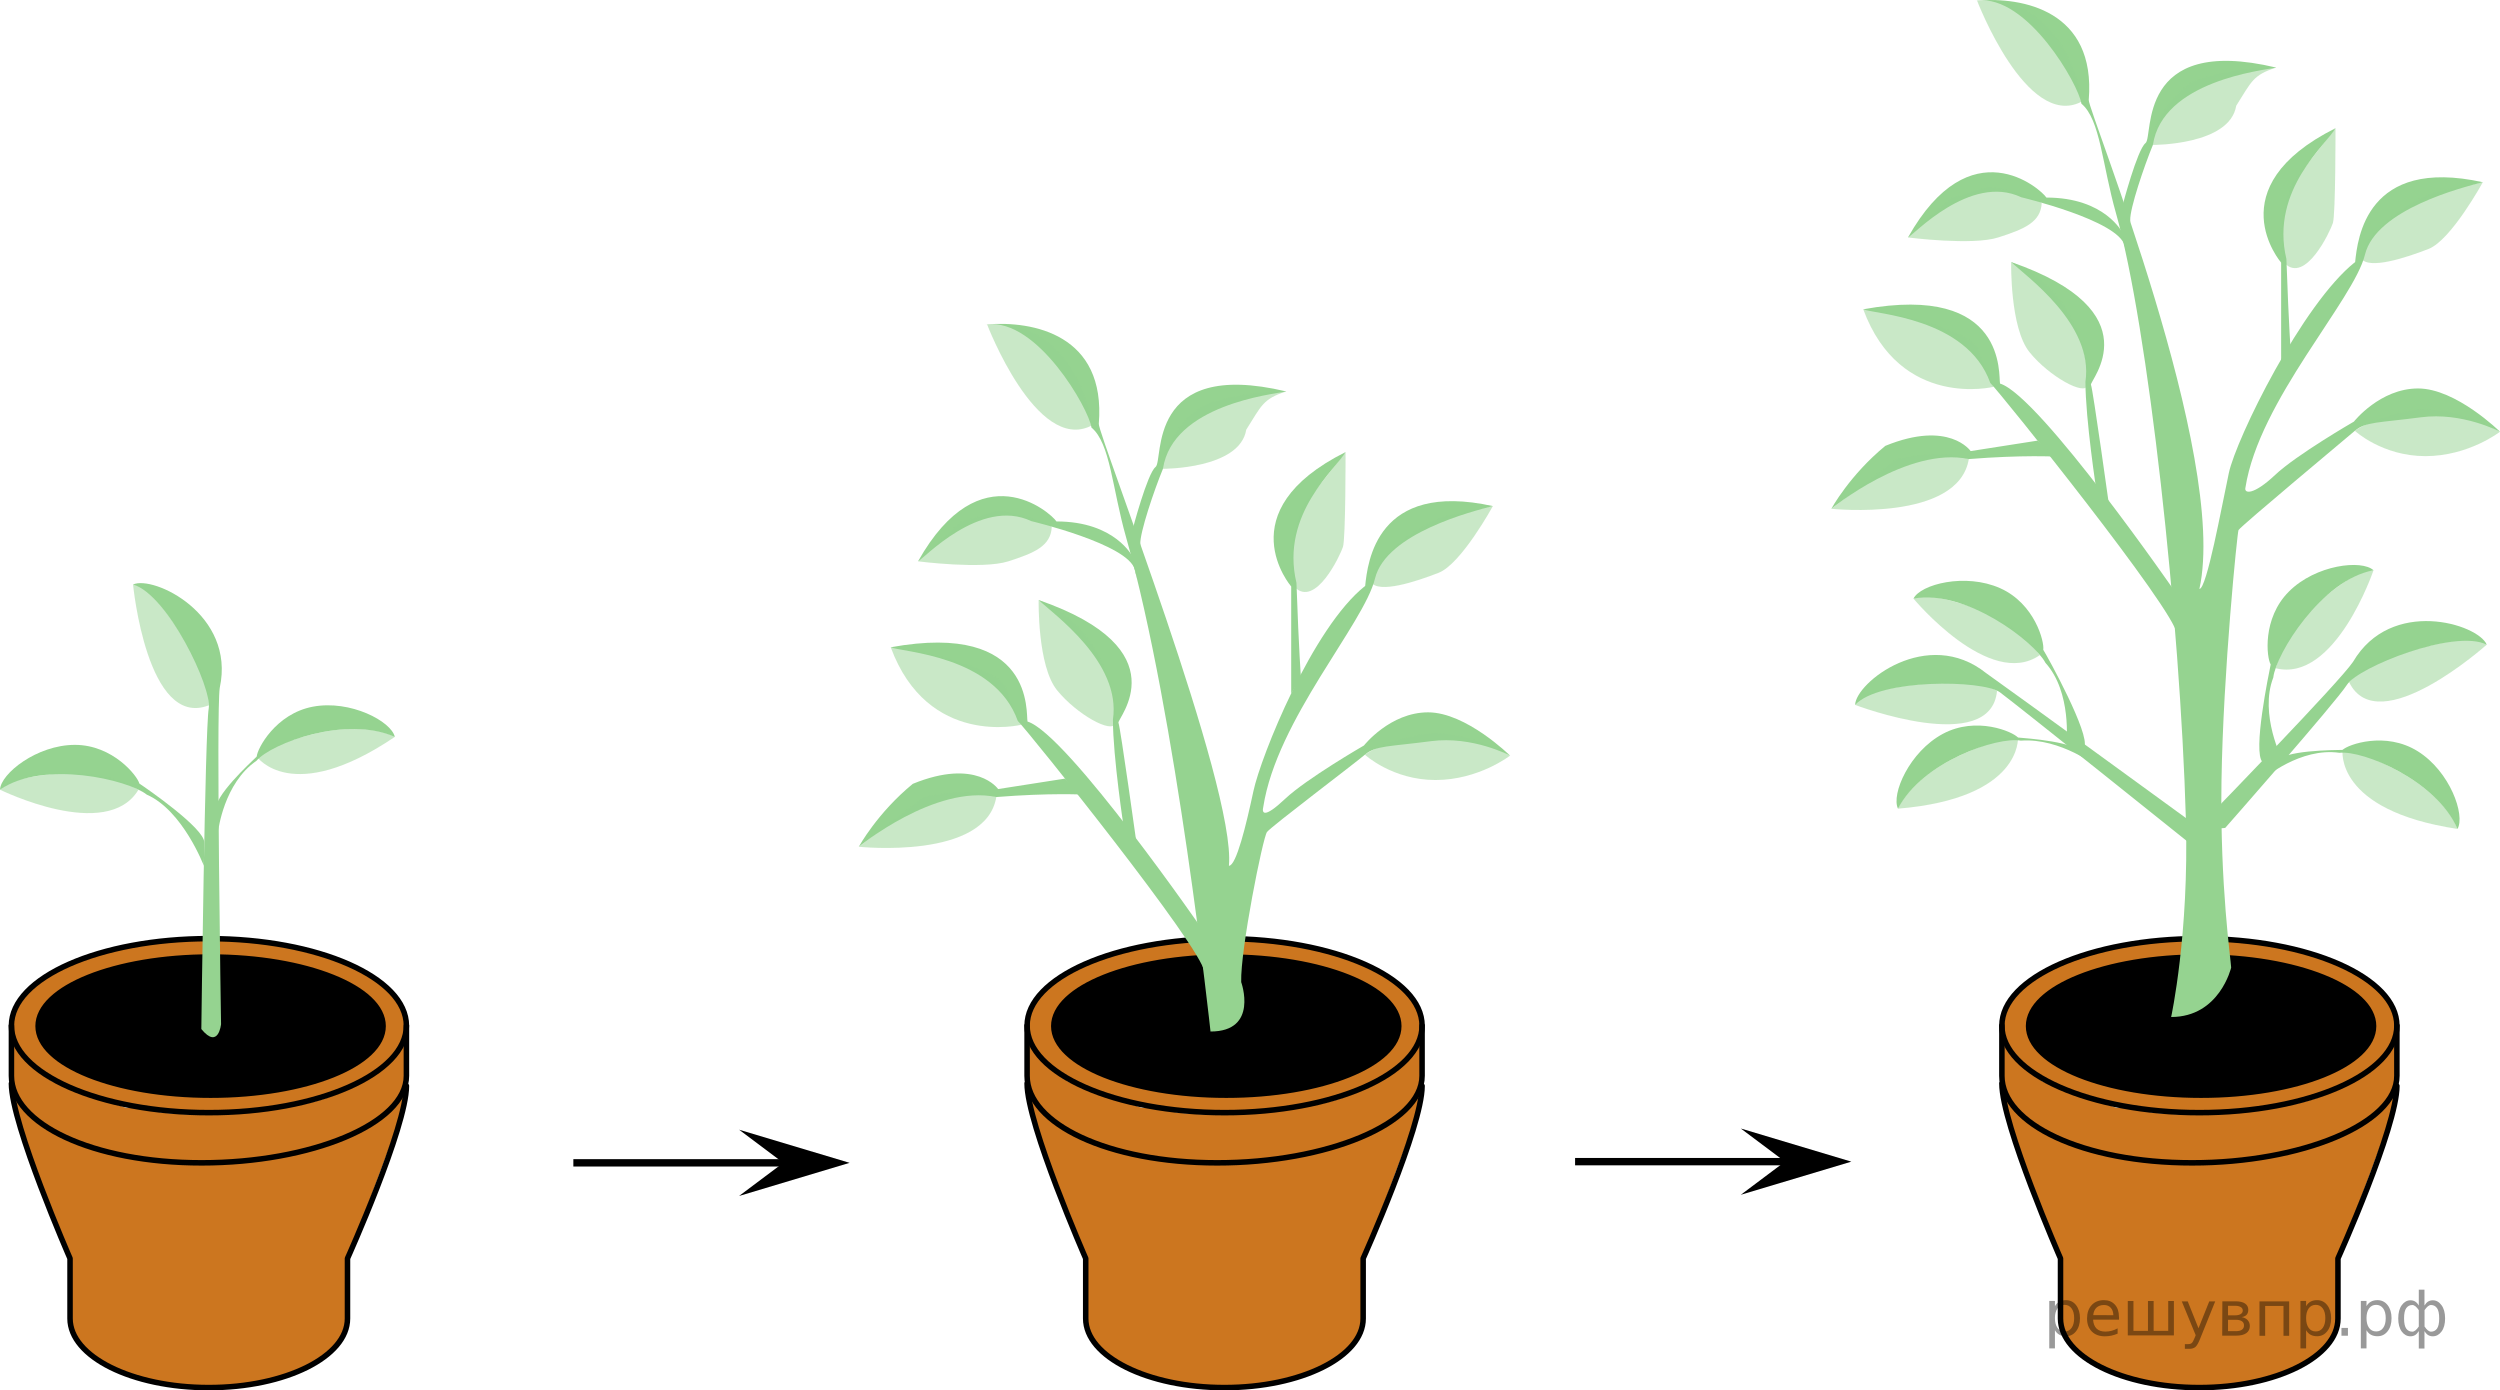 <?xml version="1.0" encoding="utf-8"?>
<!-- Generator: Adobe Illustrator 16.0.0, SVG Export Plug-In . SVG Version: 6.00 Build 0)  -->
<!DOCTYPE svg PUBLIC "-//W3C//DTD SVG 1.1//EN" "http://www.w3.org/Graphics/SVG/1.1/DTD/svg11.dtd">
<svg version="1.1" id="Layer_1" xmlns="http://www.w3.org/2000/svg" xmlns:xlink="http://www.w3.org/1999/xlink" x="0px" y="0px"
	 width="339.411px" height="188.758px" viewBox="-1323.387 -961.783 339.411 188.758"
	 enable-background="new -1323.387 -961.783 339.411 188.758" xml:space="preserve">
<g>
	<path fill="#CC761F" d="M-1321.836-820.516v3.823v3.094l0.406,2.875l1.06,2.837l4.237,11.566l2.093,5.016l0.162,1.624
		v6.907c0,0-0.04,0.969,0.329,1.752c0.368,0.783,1.695,2.481,1.695,2.481l0.768,0.682c0,0,7.375,4.89,14.684,4.436
		c6.267-0.11,7.329-0.319,7.329-0.319l4.312-1.042l3.182-1.435l2.973-1.977l1.827-2.285
		c0,0,0.568-1.826,0.568-3.076s0-1.25,0-1.25v-5.46l0.357-1.473l7.035-18.862l0.607-5.12v-4.793l-0.336-0.152
		c0,0-5.07,5.756-6.633,6.381s-3.438,1.5-5.094,1.938s-1.875,0.469-1.875,0.469s-5.375,0.469-8.469,1.156
		s-10.875,0-10.875,0l-2-0.719l-2.812,0.062l-3.156-1.156l-1.875-0.406l-5-2.031l-2.125-1.531l-2.531-2.812
		L-1321.836-820.516z"/>
	<ellipse fill="#CC761F" cx="-1295.024" cy="-822.537" rx="26.812" ry="11.812"/>
	<ellipse cx="-1294.795" cy="-822.475" rx="23.416" ry="9.375"/>
	
		<ellipse fill="none" stroke="#000000" stroke-width="0.75" stroke-linecap="round" stroke-linejoin="round" stroke-miterlimit="10" cx="-1294.795" cy="-822.475" rx="23.416" ry="9.375"/>
	
		<path fill="none" stroke="#000000" stroke-width="0.75" stroke-linecap="round" stroke-linejoin="round" stroke-miterlimit="10" d="
		M-1268.211-814.35c0,5.625-8,23.417-8,23.417v8.158c0,5.178-8.432,9.375-18.834,9.375c-10.401,0-18.833-4.197-18.833-9.375
		v-8.158c0,0-7.958-18.166-7.958-23.75"/>
	
		<ellipse fill="none" stroke="#000000" stroke-width="0.75" stroke-linecap="round" stroke-linejoin="round" stroke-miterlimit="10" cx="-1295.024" cy="-822.537" rx="26.812" ry="11.812"/>
	
		<path fill="none" stroke="#000000" stroke-width="0.75" stroke-linecap="round" stroke-linejoin="round" stroke-miterlimit="10" d="
		M-1321.836-822.537v6.814c0,6.524,11.014,11.812,25.822,11.812c14.808,0,27.803-5.289,27.803-11.812v-6.814"/>
</g>
<g>
	<path fill="#95D390" d="M-1296.053-822.073c0,0,0.5-40.667,1-43.5s-5.604-15.524-10.271-16.857
		c2.771-1.271,13.938,4.045,11.771,14.024c-0.5,3.333,0.177,45.666,0.177,45.666S-1293.72-819.24-1296.053-822.073z"/>
	<path fill="#95D390" d="M-1295.714-844.243c0,0-2.84-7.497-7.756-9.664c-2.5-2-14-4.75-19.916-0.667
		c0.084-2.167,5-6.083,10.166-6.083s8.509,4.234,8.75,5.25c1,0.666,8.853,6.087,8.816,8
		S-1295.714-844.243-1295.714-844.243z"/>
	<path fill="#95D390" d="M-1293.762-848.98c0,0,0.755-6.474,5.188-9.511c2.088-2.427,12.222-6.172,18.79-3.249
		c-0.481-2.114-6.036-5.057-11.114-4.104c-5.079,0.953-7.582,5.731-7.632,6.773
		c-0.86,0.839-5.948,5.499-5.56,7.372S-1293.762-848.98-1293.762-848.98z"/>
	<path opacity="0.5" fill="#95D390" d="M-1288.53-859.07c0,0,4.682,6.831,18.746-2.669
		c-0.978-0.605-5.159-2.005-11.778-0.199S-1288.53-859.07-1288.53-859.07z"/>
	<path opacity="0.5" fill="#95D390" d="M-1305.324-882.431c0,0,1.902,19.697,10.295,16.402
		c0.049-0.842-0.248-2.639-0.764-4.061S-1302.105-882.538-1305.324-882.431z"/>
	<path opacity="0.5" fill="#95D390" d="M-1323.387-854.573c0,0,14.52,7.167,18.802,0
		c-0.937-0.407-4.177-2.783-11.802-2.121C-1321.303-856.115-1322.387-855.49-1323.387-854.573z"/>
</g>
<g>
	<path fill="#CC761F" d="M-1183.944-820.516v3.823v3.094l0.406,2.875l1.06,2.837l4.237,11.566l2.093,5.016l0.162,1.624
		v6.907c0,0-0.04,0.969,0.329,1.752c0.368,0.783,1.695,2.481,1.695,2.481l0.768,0.682c0,0,7.375,4.89,14.684,4.436
		c6.267-0.11,7.329-0.319,7.329-0.319l4.312-1.042l3.182-1.435l2.973-1.977l1.827-2.285
		c0,0,0.568-1.826,0.568-3.076s0-1.25,0-1.25v-5.46l0.357-1.473l7.035-18.862l0.607-5.12v-4.793l-0.336-0.152
		c0,0-5.07,5.756-6.633,6.381s-3.438,1.5-5.094,1.938s-1.875,0.469-1.875,0.469s-5.375,0.469-8.469,1.156
		s-10.875,0-10.875,0l-2-0.719l-2.812,0.062l-3.156-1.156l-1.875-0.406l-5-2.031l-2.125-1.531l-2.531-2.812
		L-1183.944-820.516z"/>
	<ellipse fill="#CC761F" cx="-1157.131" cy="-822.537" rx="26.812" ry="11.812"/>
	<ellipse cx="-1156.902" cy="-822.475" rx="23.416" ry="9.375"/>
	
		<ellipse fill="none" stroke="#000000" stroke-width="0.75" stroke-linecap="round" stroke-linejoin="round" stroke-miterlimit="10" cx="-1156.902" cy="-822.475" rx="23.416" ry="9.375"/>
	
		<path fill="none" stroke="#000000" stroke-width="0.75" stroke-linecap="round" stroke-linejoin="round" stroke-miterlimit="10" d="
		M-1130.319-814.35c0,5.625-8,23.417-8,23.417v8.158c0,5.178-8.432,9.375-18.834,9.375c-10.401,0-18.833-4.197-18.833-9.375
		v-8.158c0,0-7.958-18.166-7.958-23.75"/>
	
		<ellipse fill="none" stroke="#000000" stroke-width="0.75" stroke-linecap="round" stroke-linejoin="round" stroke-miterlimit="10" cx="-1157.131" cy="-822.537" rx="26.812" ry="11.812"/>
	
		<path fill="none" stroke="#000000" stroke-width="0.75" stroke-linecap="round" stroke-linejoin="round" stroke-miterlimit="10" d="
		M-1183.944-822.537v6.814c0,6.524,11.014,11.812,25.822,11.812c14.808,0,27.803-5.289,27.803-11.812v-6.814"/>
</g>
<g>
	<path fill="#95D390" d="M-1159.042-821.74c0,0-4.638-43.147-11.459-67.084c-1.897-6.661-2.132-12.776-4.708-14.916
		c-0.334-2.5-7.334-14.834-14.167-14c6.167-0.5,16.167,1.333,15.167,13.5c-0.152,1.335,18.666,49.333,17.666,60
		c1,0,2.333-5.5,3.333-10.166s8-22.167,15.166-27.834c0.334-3.167,1.5-14.333,17.334-10.833
		c-2.667,0.666-14.5,3.666-16,9.833s-13.334,19.166-15.167,31c-0.208,0.834,0.042,1.667,2.958-1.083
		s10.709-7.25,10.709-7.25s3.541-4.5,8.708-4.5s11.125,5.875,11.125,5.875s-5.083-2.708-10.75-1.958s-7.5,0.583-8.958,1.833
		s-12.729,9.75-13.292,10.5s-3.625,16-3.5,20.375C-1154.875-828.448-1152.458-821.74-1159.042-821.74z"/>
	<path fill="#95D390" d="M-1169.625-889.886c0,0,2-7.625,3.125-8.5s-1.375-14.812,17.75-10.25
		c-1.875,0.375-15.438,1.812-16.75,10.5c-1.188,2.875-3.152,8.679-3.076,10.214S-1169.625-889.886-1169.625-889.886z"/>
	<path fill="#95D390" d="M-1169.625-886.198c0,0-2.333-4.792-10.333-4.792c-0.792-1.208-10.334-9.626-18.792,5.417
		c0.625-0.208,8.458-8.749,15.375-5.458c0,0,13.207,3.127,14.046,6.582S-1169.625-886.198-1169.625-886.198z"/>
	<path fill="#95D390" d="M-1148.088-867.636v-14.521c0,0-8.787-10.167,7.38-18.25c-1.083,2.083-8.919,8.317-6.667,17.75
		c0.334,9.5,0.613,12.881,0.613,12.881L-1148.088-867.636z"/>
	<path fill="#95D390" d="M-1159.875-835.198c0,0-18.604-26.959-24.01-28.625c-0.24-1,1.094-13.667-18.573-10.084
		c1.5,0.667,14.083,1.083,17.25,10c1.5,1.5,25.056,30.837,25.334,34.084c2.083,0.5,0.688-5.333,0.688-5.333
		L-1159.875-835.198z"/>
	<path fill="#95D390" d="M-1169.021-846.823c0,0-2.271-16.334-2.521-16.834s8.583-9.916-10.834-16.666
		c2,1.917,11.251,8.416,10.084,16.25c0,5.083,1.5,14.834,1.5,14.834L-1169.021-846.823z"/>
	<path fill="#95D390" d="M-1178.793-856.077l-9.082,1.42c0,0-2.917-4.254-11.584-0.71
		c-4.833,3.96-7.333,8.544-7.333,8.544s10.333-8.5,18.666-6.75c7.333-0.584,11.75-0.334,11.75-0.334L-1178.793-856.077z"
		/>
	<path opacity="0.5" fill="#95D390" d="M-1206.792-846.823c0,0,17.25,1.833,18.666-6.75c-3.667-1.5-9.833,0-9.833,0
		L-1206.792-846.823z"/>
	<path opacity="0.5" fill="#95D390" d="M-1184.741-863.384c0,0-12.675,3.144-17.717-10.523
		c3.167,0.167,14.836,2.767,15.708,5.625S-1184.741-863.384-1184.741-863.384z"/>
	<path opacity="0.5" fill="#95D390" d="M-1198.75-885.573c0,0,8.75,1.125,12.25,0s5.812-2.058,5.906-4.716
		c-3.344-1.721-7.094-2.159-7.281-2.159s-4.812,1.5-5,1.5S-1198.75-885.573-1198.75-885.573z"/>
	<path opacity="0.5" fill="#95D390" d="M-1182.375-880.323c0,0-0.188,8.938,2.5,12.25s7.5,5.938,7.875,4.5
		S-1172.688-876.323-1182.375-880.323z"/>
	<path opacity="0.5" fill="#95D390" d="M-1189.375-917.74c0,0,6.682,17.492,14.122,13.767
		c0.003-2.788-3.278-14.746-14.419-13.767"/>
	<path opacity="0.5" fill="#95D390" d="M-1165.5-898.136c0,0,10.438,0.054,11.312-5.317
		c2.062-3.246,2.25-4.183,5.438-5.183c-3.938-0.062-9,0.875-11.188,1.875S-1165.75-901.323-1165.5-898.136z"/>
	<path opacity="0.5" fill="#95D390" d="M-1140.708-900.407c0,0,0.021,11.729-0.354,12.876s-3.719,8.302-6.562,5.458
		c-0.938-2.125-0.284-9.284,1.562-11.562S-1140.708-900.407-1140.708-900.407z"/>
	<path opacity="0.5" fill="#95D390" d="M-1120.708-893.073c0,0-4.292,7.853-7.354,9.051s-8.188,2.886-9.188,1.261
		c-0.377-2.171,6.188-8.148,10.562-9.062C-1123.746-892.438-1120.708-893.073-1120.708-893.073z"/>
	<path opacity="0.5" fill="#95D390" d="M-1138.083-859.323c0,0,3.708,3.438,9.583,3.438s10.125-3.312,10.125-3.312
		s-6.562-3.875-12.062-2.875C-1135.938-861.011-1138.083-859.323-1138.083-859.323z"/>
</g>
<g>
	<path fill="#CC761F" d="M-1051.601-820.516v3.823v3.094l0.406,2.875l1.06,2.837l4.237,11.566l2.093,5.016l0.162,1.624
		v6.907c0,0-0.04,0.969,0.329,1.752c0.368,0.783,1.695,2.481,1.695,2.481l0.768,0.682c0,0,7.375,4.89,14.684,4.436
		c6.267-0.11,7.329-0.319,7.329-0.319l4.312-1.042l3.182-1.435l2.973-1.977l1.827-2.285
		c0,0,0.568-1.826,0.568-3.076s0-1.25,0-1.25v-5.46l0.357-1.473l7.035-18.862l0.607-5.12v-4.793l-0.336-0.152
		c0,0-5.07,5.756-6.633,6.381s-3.438,1.5-5.094,1.938s-1.875,0.469-1.875,0.469s-5.375,0.469-8.469,1.156
		s-10.875,0-10.875,0l-2-0.719l-2.812,0.062l-3.156-1.156l-1.875-0.406l-5-2.031l-2.125-1.531l-2.531-2.812
		L-1051.601-820.516z"/>
	<ellipse fill="#CC761F" cx="-1024.789" cy="-822.537" rx="26.812" ry="11.812"/>
	<ellipse cx="-1024.56" cy="-822.475" rx="23.416" ry="9.375"/>
	
		<ellipse fill="none" stroke="#000000" stroke-width="0.75" stroke-linecap="round" stroke-linejoin="round" stroke-miterlimit="10" cx="-1024.56" cy="-822.475" rx="23.416" ry="9.375"/>
	
		<path fill="none" stroke="#000000" stroke-width="0.75" stroke-linecap="round" stroke-linejoin="round" stroke-miterlimit="10" d="
		M-997.976-814.35c0,5.625-8,23.417-8,23.417v8.158c0,5.178-8.432,9.375-18.834,9.375c-10.401,0-18.833-4.197-18.833-9.375
		v-8.158c0,0-7.958-18.166-7.958-23.75"/>
	
		<ellipse fill="none" stroke="#000000" stroke-width="0.75" stroke-linecap="round" stroke-linejoin="round" stroke-miterlimit="10" cx="-1024.789" cy="-822.537" rx="26.812" ry="11.812"/>
	
		<path fill="none" stroke="#000000" stroke-width="0.75" stroke-linecap="round" stroke-linejoin="round" stroke-miterlimit="10" d="
		M-1051.601-822.537v6.814c0,6.524,11.014,11.812,25.822,11.812c14.808,0,27.803-5.289,27.803-11.812v-6.814"/>
</g>
<g>
	<path fill="#95D390" d="M-1021.285-849.38c0,0,14.984-17.015,16.535-19.438s14.638-7.625,18.974-5.446
		c-1.178-2.812-12.994-6.464-18.159,2.346c-1.89,2.791-18.869,20.235-18.869,20.235
		S-1024.921-848.876-1021.285-849.38z"/>
	<path fill="#95D390" d="M-1013.491-858.553c0,0-3.206-6.24-1.264-11.25c0.353-3.182,6.537-13.261,13.607-14.559
		c-1.591-1.473-7.837-0.764-11.489,2.891c-3.652,3.654-3.02,9.011-2.472,9.9
		c-0.235,1.179-2.48,11.929-1.102,13.255C-1014.832-856.989-1013.491-858.553-1013.491-858.553z"/>
	<path fill="#95D390" d="M-1016.028-856.094c0,0,4.94-4.252,10.258-3.484c3.18-0.371,13.171,3.737,16.025,10.335
		c1.077-1.881-1.016-7.808-5.397-10.546c-4.382-2.739-9.46-0.919-10.203-0.186c-1.201,0.035-8.101,0.017-9.083,1.658
		C-1015.411-856.676-1016.028-856.094-1016.028-856.094z"/>
	<path opacity="0.5" fill="#95D390" d="M-1005.345-859.975c0,0-1.182,8.196,15.6,10.732
		c-0.31-1.106-2.438-4.969-8.531-8.123S-1005.345-859.975-1005.345-859.975z"/>
	<path opacity="0.5" fill="#95D390" d="M-985.776-874.264c0,0-14.741,13.203-18.684,5.095
		c0.534-0.652,1.97-1.773,3.312-2.47C-999.805-872.336-988.071-876.523-985.776-874.264z"/>
	<path opacity="0.5" fill="#95D390" d="M-1001.148-884.361c0,0-5.195,15.336-13.291,13.299
		c0.374-0.951,0.984-4.921,6.843-9.847C-1003.71-883.977-1002.503-884.302-1001.148-884.361z"/>
	<path fill="#95D390" d="M-1025.175-846.549c0,0-24.373-19.535-26.688-21.242c-2.315-1.706-16.398-1.877-19.666,1.71
		c0.093-3.047,9.817-10.688,17.794-4.312c2.764,1.929,29.152,21.15,29.152,21.15
		S-1021.6-847.38-1025.175-846.549z"/>
	<path fill="#95D390" d="M-1042.838-860.836c0,0,0.759-6.975-2.849-10.957c-1.469-2.845-10.852-10.041-17.919-8.721
		c0.959-1.945,7.043-3.519,11.763-1.415c4.719,2.103,6.046,7.332,5.853,8.358
		c0.642,1.017,6.388,11.474,5.576,13.205C-1041.227-858.633-1042.838-860.836-1042.838-860.836z"/>
	<path fill="#95D390" d="M-1038.539-857.638c0,0-5.128-4-10.485-3.592c-3.147-0.584-13.393,2.844-16.683,9.236
		c-0.948-1.949,1.538-7.722,6.093-10.16c4.556-2.438,9.501-0.282,10.193,0.499
		c1.195,0.116,8.081,0.561,8.951,2.265C-1039.599-857.686-1038.539-857.638-1038.539-857.638z"/>
	<path opacity="0.5" fill="#95D390" d="M-1049.421-861.654c0,0,0.628,8.257-16.286,9.66
		c0.384-1.083,2.766-4.794,9.058-7.531C-1050.358-862.263-1049.421-861.654-1049.421-861.654z"/>
	<path opacity="0.5" fill="#95D390" d="M-1071.529-866.081c0,0,18.491,7.049,19.269-1.934
		c-0.732-0.418-2.474-0.95-3.977-1.121C-1057.741-869.304-1070.195-869.012-1071.529-866.081z"/>
	<path opacity="0.5" fill="#95D390" d="M-1063.605-880.513c0,0,10.342,12.459,17.172,7.658
		c-0.69-0.753-2.682-4.243-9.915-6.743C-1061.075-881.073-1062.318-880.943-1063.605-880.513z"/>
	<path fill="#95D390" d="M-1028.622-823.71c0,0,2.446-11.231,2-26.863c-0.773-27.086-5.154-67.043-9.479-82.221
		c-1.897-6.661-2.132-12.776-4.708-14.916c-0.334-2.5-7.334-14.834-14.167-14c6.167-0.5,16.167,1.333,15.167,13.5
		c-0.152,1.335,19.02,48.354,15.021,66.387c1,0,3-11.084,4-15.75s9.979-22.971,17.146-28.637
		c0.334-3.167,1.5-14.333,17.334-10.833c-2.667,0.666-14.5,3.666-16,9.833s-14.396,19.804-16.23,31.637
		c-0.208,0.834,1.105,1.029,4.021-1.721s10.709-7.25,10.709-7.25s3.541-4.5,8.708-4.5s11.125,5.875,11.125,5.875
		s-5.083-2.708-10.75-1.958s-7.5,0.583-8.958,1.833s-15.229,12.721-15.792,13.471
		c-0.154,0.205-2.091,19.314-2.312,34.084c-0.215,14.332,1.284,24.325,1.312,25.321
		C-1020.476-830.419-1022.039-823.71-1028.622-823.71z"/>
	<path fill="#95D390" d="M-1035.226-933.856c0,0,2-7.625,3.125-8.5s-1.375-14.812,17.75-10.25
		c-1.875,0.375-15.438,1.812-16.75,10.5c-1.188,2.875-3.152,8.679-3.076,10.214S-1035.226-933.856-1035.226-933.856z"/>
	<path fill="#95D390" d="M-1035.226-930.169c0,0-2.333-4.792-10.333-4.792c-0.792-1.208-10.334-9.626-18.792,5.417
		c0.625-0.208,8.458-8.749,15.375-5.458c0,0,13.207,3.127,14.046,6.582S-1035.226-930.169-1035.226-930.169z"/>
	<path fill="#95D390" d="M-1013.689-911.606v-14.521c0,0-8.787-10.167,7.38-18.25c-1.083,2.083-8.919,8.317-6.667,17.75
		c0.334,9.5,0.613,12.881,0.613,12.881L-1013.689-911.606z"/>
	<path fill="#95D390" d="M-1027.843-881.083c0,0-18.604-26.959-24.01-28.625c-0.24-1,1.094-13.667-18.573-10.084
		c1.5,0.667,14.083,1.083,17.25,10c1.5,1.5,25.056,30.837,25.334,34.084c2.083,0.5,0.688-5.333,0.688-5.333
		L-1027.843-881.083z"/>
	<path fill="#95D390" d="M-1036.988-892.708c0,0-2.271-16.334-2.521-16.834s8.583-9.916-10.834-16.666
		c2,1.917,11.251,8.416,10.084,16.25c0,5.083,1.5,14.834,1.5,14.834L-1036.988-892.708z"/>
	<path fill="#95D390" d="M-1046.76-901.962l-9.082,1.42c0,0-2.917-4.254-11.584-0.71
		c-4.833,3.96-7.333,8.544-7.333,8.544s10.333-8.5,18.666-6.75c7.333-0.584,11.75-0.334,11.75-0.334L-1046.76-901.962z"
		/>
	<path opacity="0.5" fill="#95D390" d="M-1074.759-892.708c0,0,17.25,1.833,18.666-6.75c-3.667-1.5-9.833,0-9.833,0
		L-1074.759-892.708z"/>
	<path opacity="0.5" fill="#95D390" d="M-1052.709-909.269c0,0-12.675,3.144-17.717-10.523
		c3.167,0.167,14.836,2.767,15.708,5.625S-1052.709-909.269-1052.709-909.269z"/>
	<path opacity="0.5" fill="#95D390" d="M-1064.351-929.544c0,0,8.75,1.125,12.25,0s5.812-2.058,5.906-4.716
		c-3.344-1.721-7.094-2.159-7.281-2.159s-4.812,1.5-5,1.5S-1064.351-929.544-1064.351-929.544z"/>
	<path opacity="0.5" fill="#95D390" d="M-1050.343-926.208c0,0-0.188,8.938,2.5,12.25s7.5,5.938,7.875,4.5
		S-1040.655-922.208-1050.343-926.208z"/>
	<path opacity="0.5" fill="#95D390" d="M-1054.976-961.71c0,0,6.682,17.492,14.122,13.767
		c0.003-2.788-3.278-14.746-14.419-13.767"/>
	<path opacity="0.5" fill="#95D390" d="M-1031.101-942.106c0,0,10.438,0.054,11.312-5.317
		c2.062-3.246,2.25-4.183,5.438-5.183c-3.938-0.062-9,0.875-11.188,1.875S-1031.351-945.294-1031.101-942.106z"/>
	<path opacity="0.5" fill="#95D390" d="M-1006.31-944.378c0,0,0.021,11.729-0.354,12.876s-3.719,8.302-6.562,5.458
		c-0.938-2.125-0.284-9.284,1.562-11.562S-1006.31-944.378-1006.31-944.378z"/>
	<path opacity="0.5" fill="#95D390" d="M-986.309-937.043c0,0-4.292,7.853-7.354,9.051s-8.188,2.886-9.188,1.261
		c-0.377-2.171,6.188-8.148,10.562-9.062C-989.347-936.409-986.309-937.043-986.309-937.043z"/>
	<path opacity="0.5" fill="#95D390" d="M-1003.684-903.294c0,0,3.708,3.438,9.583,3.438s10.125-3.312,10.125-3.312
		s-6.562-3.875-12.062-2.875C-1001.539-904.981-1003.684-903.294-1003.684-903.294z"/>
</g>
<g>
	<polygon points="-1217.048,-803.911 -1223.049,-808.411 -1208.043,-803.911 -1223.049,-799.411 	"/>
	<line fill="none" stroke="#000000" stroke-miterlimit="10" x1="-1215.546" y1="-803.911" x2="-1245.546" y2="-803.911"/>
</g>
<g>
	<polygon points="-1081.048,-804.073 -1087.049,-808.573 -1072.043,-804.073 -1087.049,-799.573 	"/>
	<line fill="none" stroke="#000000" stroke-miterlimit="10" x1="-1079.546" y1="-804.073" x2="-1109.546" y2="-804.073"/>
</g>
<g style="stroke:none;fill:#000;fill-opacity:0.40"><path d="m -1044.4,-781.2 v 2.48 h -0.77 v -6.44 h 0.77 v 0.71 q 0.24,-0.42 0.61,-0.62 0.37,-0.20 0.88,-0.20 0.85,0 1.38,0.68 0.53,0.68 0.53,1.77 0,1.10 -0.53,1.77 -0.53,0.68 -1.38,0.68 -0.51,0 -0.88,-0.20 -0.37,-0.20 -0.61,-0.62 z m 2.61,-1.63 q 0,-0.85 -0.35,-1.32 -0.35,-0.48 -0.95,-0.48 -0.61,0 -0.96,0.48 -0.35,0.48 -0.35,1.32 0,0.85 0.35,1.33 0.35,0.48 0.96,0.48 0.61,0 0.95,-0.48 0.35,-0.48 0.35,-1.33 z"/><path d="m -1035.7,-783.0 v 0.38 h -3.52 q 0.05,0.79 0.47,1.21 0.43,0.41 1.19,0.41 0.44,0 0.85,-0.11 0.42,-0.11 0.82,-0.33 v 0.72 q -0.41,0.17 -0.85,0.27 -0.43,0.09 -0.88,0.09 -1.12,0 -1.77,-0.65 -0.65,-0.65 -0.65,-1.76 0,-1.15 0.62,-1.82 0.62,-0.68 1.67,-0.68 0.94,0 1.49,0.61 0.55,0.60 0.55,1.65 z m -0.77,-0.23 q -0.01,-0.63 -0.35,-1.00 -0.34,-0.38 -0.91,-0.38 -0.64,0 -1.03,0.36 -0.38,0.36 -0.44,1.02 z"/><path d="m -1031.0,-781.1 h 1.98 v -4.05 h 0.77 v 4.67 h -6.26 v -4.67 h 0.77 v 4.05 h 1.97 v -4.05 h 0.77 z"/><path d="m -1024.7,-780.0 q -0.33,0.83 -0.63,1.09 -0.31,0.25 -0.82,0.25 h -0.61 v -0.64 h 0.45 q 0.32,0 0.49,-0.15 0.17,-0.15 0.39,-0.71 l 0.14,-0.35 -1.89,-4.59 h 0.81 l 1.46,3.65 1.46,-3.65 h 0.81 z"/><path d="m -1020.9,-782.6 v 1.54 h 1.09 q 0.53,0 0.80,-0.20 0.28,-0.20 0.28,-0.57 0,-0.38 -0.28,-0.57 -0.28,-0.20 -0.80,-0.20 z m 0,-1.90 v 1.29 h 1.01 q 0.43,0 0.71,-0.17 0.28,-0.17 0.28,-0.48 0,-0.31 -0.28,-0.47 -0.28,-0.17 -0.71,-0.17 z m -0.77,-0.61 h 1.82 q 0.82,0 1.26,0.30 0.44,0.30 0.44,0.85 0,0.43 -0.23,0.68 -0.23,0.25 -0.67,0.31 0.53,0.10 0.82,0.42 0.29,0.32 0.29,0.79 0,0.62 -0.48,0.97 -0.48,0.34 -1.37,0.34 h -1.90 z"/><path d="m -1012.6,-785.1 v 4.67 h -0.77 v -4.05 h -2.49 v 4.05 h -0.77 v -4.67 z"/><path d="m -1010.3,-781.2 v 2.48 h -0.77 v -6.44 h 0.77 v 0.71 q 0.24,-0.42 0.61,-0.62 0.37,-0.20 0.88,-0.20 0.85,0 1.38,0.68 0.53,0.68 0.53,1.77 0,1.10 -0.53,1.77 -0.53,0.68 -1.38,0.68 -0.51,0 -0.88,-0.20 -0.37,-0.20 -0.61,-0.62 z m 2.61,-1.63 q 0,-0.85 -0.35,-1.32 -0.35,-0.48 -0.95,-0.48 -0.61,0 -0.96,0.48 -0.35,0.48 -0.35,1.32 0,0.85 0.35,1.33 0.35,0.48 0.96,0.48 0.61,0 0.95,-0.48 0.35,-0.48 0.35,-1.33 z"/><path d="m -1005.5,-781.5 h 0.88 v 1.06 h -0.88 z"/><path d="m -1002.1,-781.2 v 2.48 h -0.77 v -6.44 h 0.77 v 0.71 q 0.24,-0.42 0.61,-0.62 0.37,-0.20 0.88,-0.20 0.85,0 1.38,0.68 0.53,0.68 0.53,1.77 0,1.10 -0.53,1.77 -0.53,0.68 -1.38,0.68 -0.51,0 -0.88,-0.20 -0.37,-0.20 -0.61,-0.62 z m 2.61,-1.63 q 0,-0.85 -0.35,-1.32 -0.35,-0.48 -0.95,-0.48 -0.61,0 -0.96,0.48 -0.35,0.48 -0.35,1.32 0,0.85 0.35,1.33 0.35,0.48 0.96,0.48 0.61,0 0.95,-0.48 0.35,-0.48 0.35,-1.33 z"/><path d="m -997.0,-782.8 q 0,0.98 0.30,1.40 0.30,0.41 0.82,0.41 0.41,0 0.88,-0.70 v -2.22 q -0.47,-0.70 -0.88,-0.70 -0.51,0 -0.82,0.42 -0.30,0.41 -0.30,1.39 z m 2,4.10 v -2.37 q -0.24,0.39 -0.51,0.55 -0.27,0.16 -0.62,0.16 -0.70,0 -1.18,-0.64 -0.48,-0.65 -0.48,-1.79 0,-1.15 0.48,-1.80 0.49,-0.66 1.18,-0.66 0.35,0 0.62,0.16 0.28,0.16 0.51,0.55 v -2.15 h 0.77 v 2.15 q 0.24,-0.39 0.51,-0.55 0.28,-0.16 0.62,-0.16 0.70,0 1.18,0.66 0.49,0.66 0.49,1.80 0,1.15 -0.49,1.79 -0.48,0.64 -1.18,0.64 -0.35,0 -0.62,-0.16 -0.27,-0.16 -0.51,-0.55 v 2.37 z m 2.77,-4.10 q 0,-0.98 -0.30,-1.39 -0.30,-0.42 -0.81,-0.42 -0.41,0 -0.88,0.70 v 2.22 q 0.47,0.70 0.88,0.70 0.51,0 0.81,-0.41 0.30,-0.42 0.30,-1.40 z"/></g></svg>

<!--File created and owned by https://sdamgia.ru. Copying is prohibited. All rights reserved.-->
